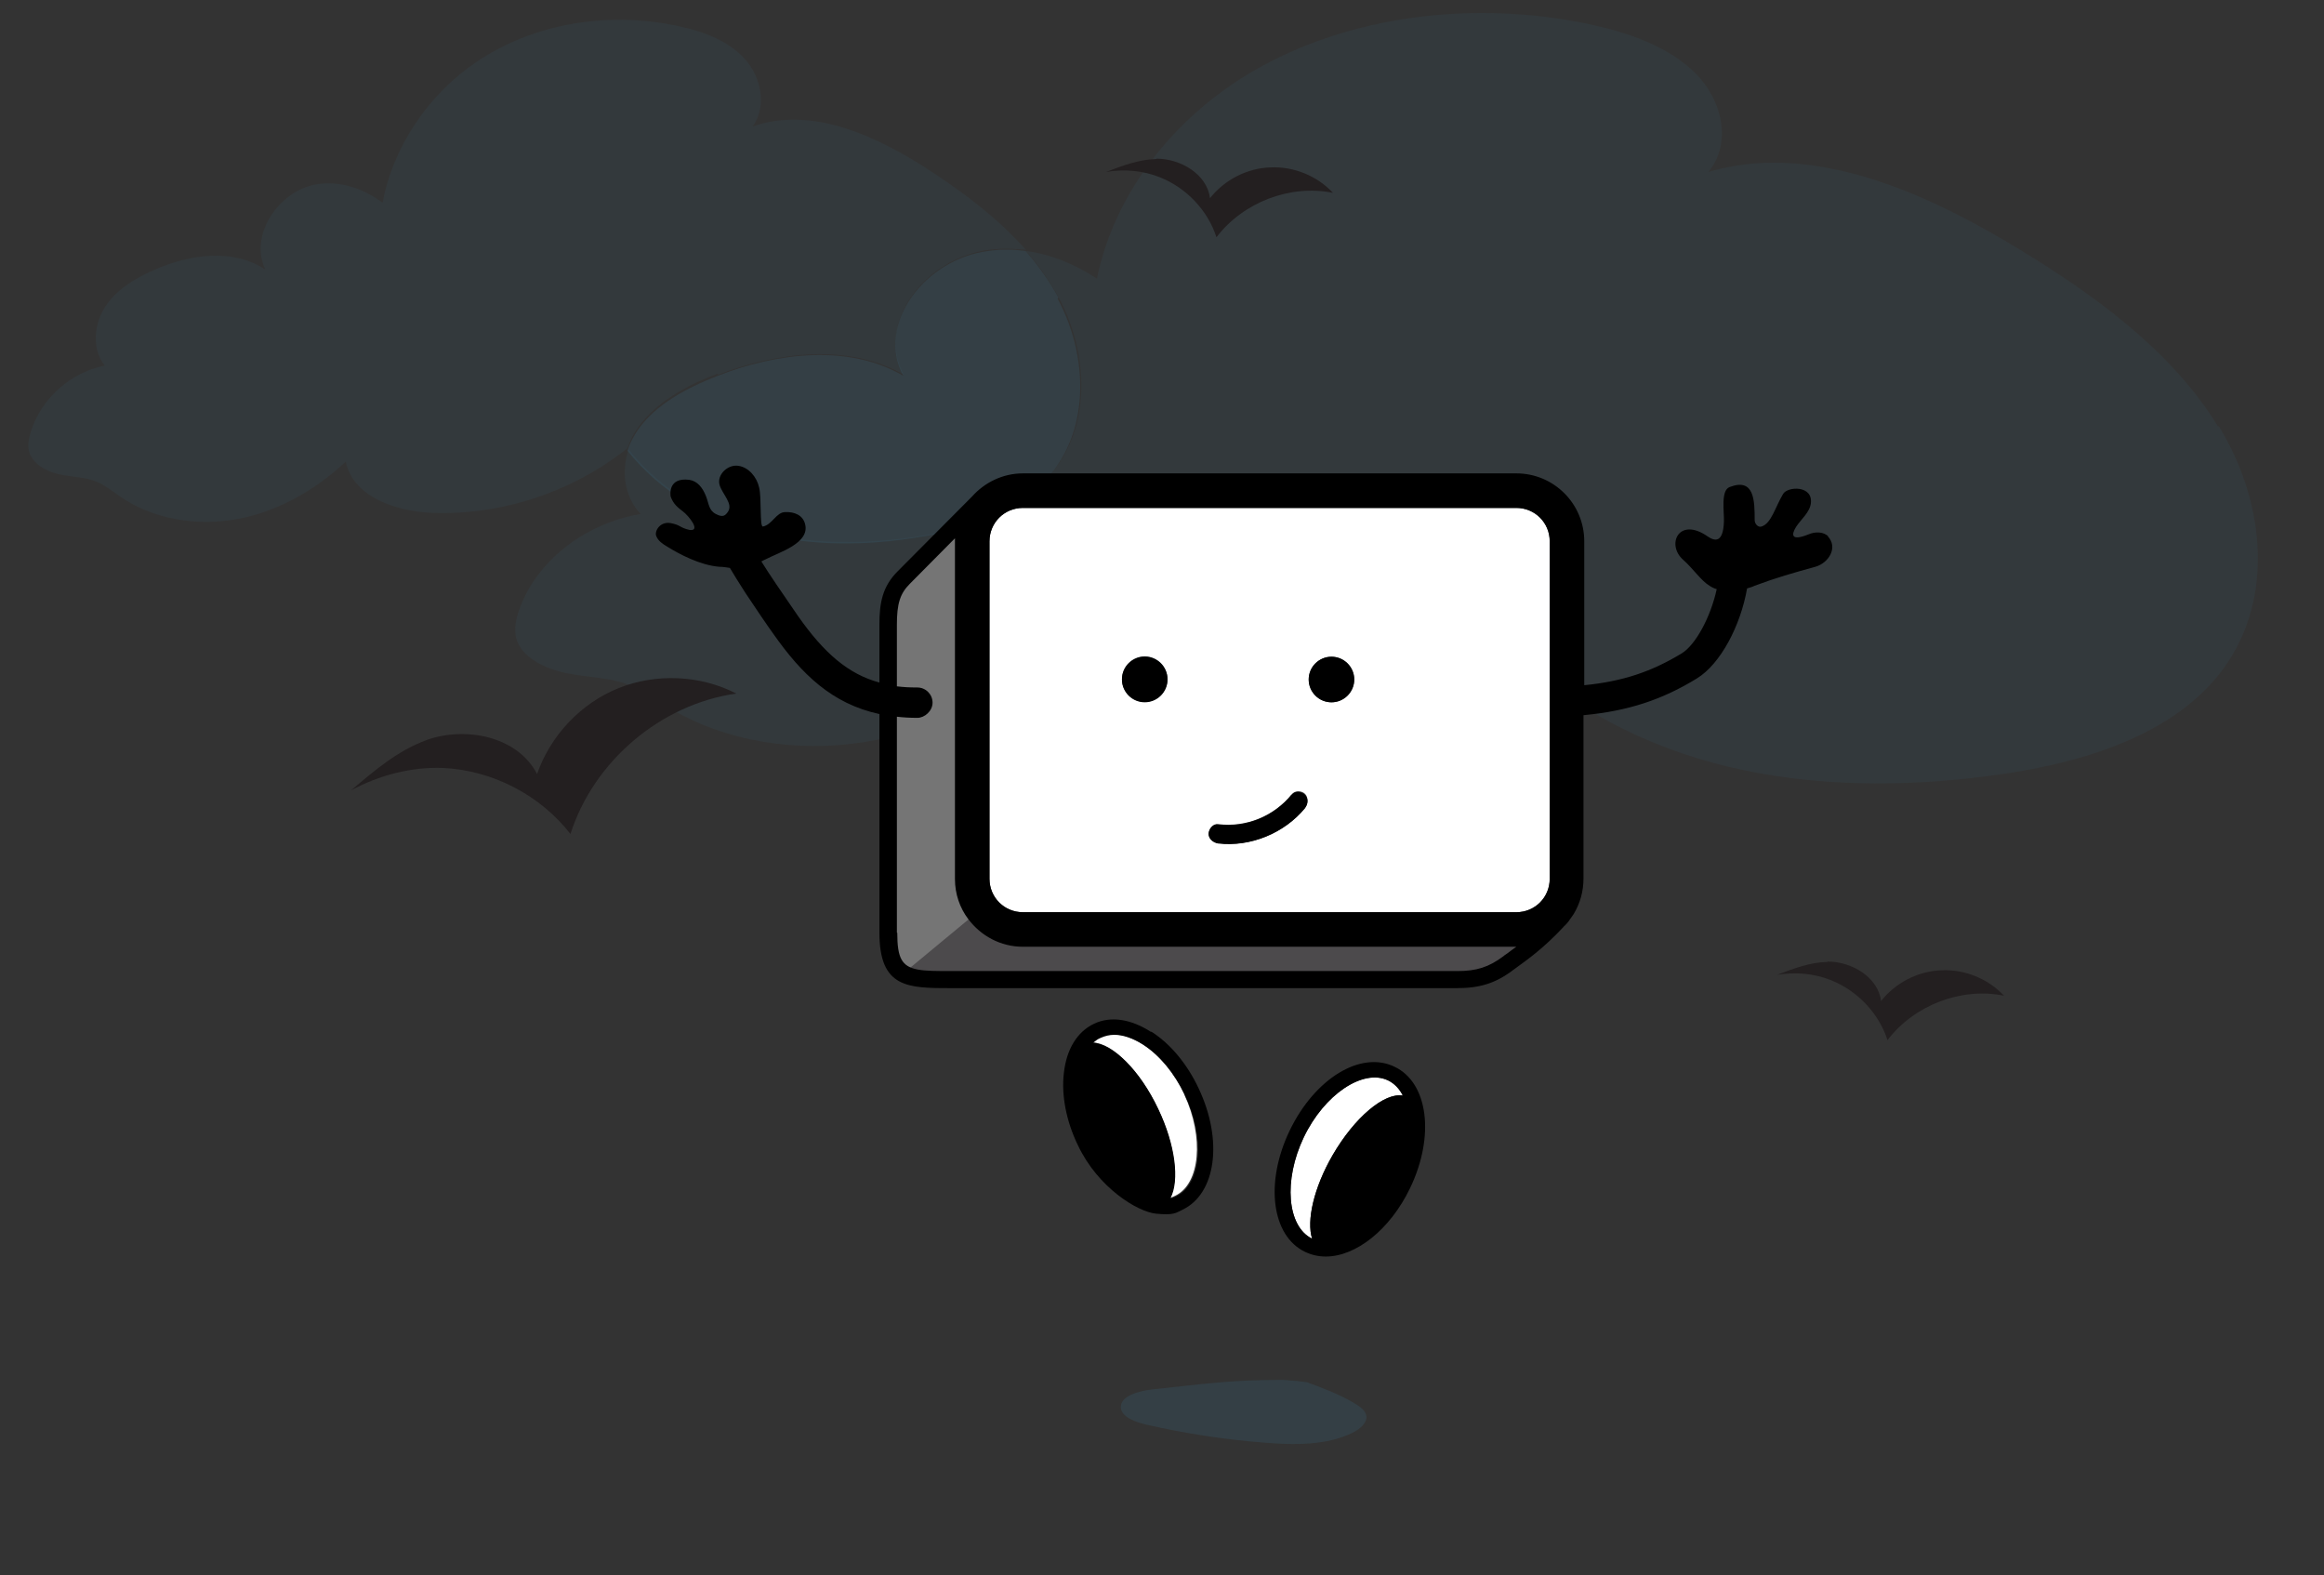 <svg width="456" height="309" viewBox="0 0 456 309" fill="none" xmlns="http://www.w3.org/2000/svg">
<rect x="0" y="0" width="456" height="309" fill="#333333" stroke="none"/>
<g clip-path="url(#clip0_604_5716)">
<g opacity="0.1">
<path d="M140.903 73.505C152.447 69.037 166.671 67.324 177.321 73.505C171.735 63.377 181.566 50.568 194.077 49.004C196.535 48.706 198.918 48.78 201.301 49.004C196.014 43.046 189.46 38.056 182.757 33.662C172.331 26.811 159.447 20.704 147.681 24.8C150.511 20.927 149.393 15.193 146.191 11.618C142.989 8.043 138.222 6.256 133.531 5.213C119.976 2.16 105.156 4.32 93.613 12.065C84.155 18.395 77.154 28.672 75.069 39.769C71.345 37.013 66.877 35.449 62.334 36.12C54.812 37.237 48.78 46.025 52.057 52.876C45.652 48.631 37.088 49.897 30.087 53.025C26.363 54.663 22.714 56.898 20.555 60.324C18.395 63.749 18.023 68.59 20.555 71.718C13.852 73.058 8.043 78.197 6.032 84.751C5.66 85.942 5.437 87.208 5.66 88.4C6.256 90.932 8.937 92.421 11.469 93.017C14.001 93.613 16.756 93.538 19.14 94.581C20.703 95.251 22.044 96.368 23.459 97.337C30.087 101.954 38.726 103.295 46.695 101.805C54.663 100.316 61.962 96.071 67.845 90.56C69.26 97.486 77.676 100.316 84.751 100.614C98.454 101.135 112.306 96.517 123.104 87.953C123.551 86.538 124.296 85.123 125.19 83.857C128.764 78.867 134.722 75.591 140.829 73.282V73.505H140.903Z" fill="#36708E"/>
</g>
<g opacity="0.1">
<path d="M435.147 83.559C425.764 68.292 409.827 56.972 393.517 47.291C376.09 37.013 354.716 27.927 335.204 33.736C339.896 28.076 337.96 19.587 332.598 14.299C327.236 9.011 319.341 6.33 311.596 4.692C289.105 1.21593e-05 264.529 2.979 245.538 14.15C229.899 23.385 218.579 38.279 215.228 54.663C211.057 51.908 206.291 49.897 201.301 49.227C203.759 51.982 205.919 55.036 207.706 58.313C213.291 68.664 214.185 82.219 207.259 91.677C201.078 100.092 190.354 103.667 180.076 105.231C169.874 106.795 159.298 106.869 149.244 104.337C139.191 101.731 129.807 96.294 123.328 88.176C121.913 92.496 122.434 97.337 125.711 100.837C114.614 102.699 105.082 110.22 101.805 119.828C101.209 121.54 100.837 123.402 101.284 125.19C102.252 128.913 106.795 131.147 111.04 132.041C115.285 132.935 119.753 132.86 123.775 134.499C126.381 135.541 128.615 137.18 130.998 138.669C142.095 145.521 156.394 147.681 169.501 145.595C182.608 143.51 194.673 137.403 204.355 129.36C206.812 139.563 220.739 143.882 232.506 144.404C255.294 145.297 278.232 138.818 295.957 126.307C306.755 138.297 322.469 146.415 339.151 150.436C355.833 154.383 373.335 154.458 390.24 152.223C407.22 150.064 425.019 144.925 435.073 132.711C446.467 118.859 444.754 98.901 435.371 83.633H435.147V83.559Z" fill="#36708E"/>
</g>
<g opacity="0.2">
<path d="M207.632 58.312C205.844 55.036 203.684 52.057 201.227 49.227C198.844 48.929 196.461 48.854 194.003 49.227C181.566 50.716 171.735 63.6 177.246 73.728C166.597 67.473 152.372 69.186 140.829 73.728C134.722 76.112 128.69 79.314 125.19 84.304C124.296 85.57 123.626 86.91 123.104 88.4C129.509 96.517 138.967 101.954 149.021 104.56C159.075 107.167 169.65 107.092 179.853 105.454C190.13 103.89 200.929 100.315 207.036 91.9C213.962 82.442 213.068 68.813 207.483 58.536H207.632V58.312Z" fill="#36708E"/>
</g>
<g opacity="0.2">
<path d="M251.869 270.71C241.07 270.71 236.825 271.455 226.175 272.572C223.345 272.87 219.771 273.913 219.92 276.147C220.069 278.009 222.75 278.977 224.984 279.498C232.506 281.211 240.176 282.403 247.847 282.999C253.805 283.52 260.359 283.594 265.423 281.062C266.912 280.318 268.253 279.126 268.104 277.785C267.955 276.668 266.689 275.849 265.572 275.179C262.593 273.466 259.688 272.349 256.412 271.157L254.55 270.934L251.794 270.71H251.869Z" fill="#36708E"/>
</g>
<path d="M83.559 145.223C91.379 142.393 101.582 144.478 105.38 151.851C107.986 144.329 113.944 137.999 121.317 135.02C128.69 132.041 137.403 132.414 144.478 136.063C129.658 138.148 116.476 149.319 111.933 163.618C105.976 155.947 96.592 151.106 86.91 150.66C80.655 150.436 74.399 152.075 68.888 155.053C73.356 151.255 78.048 147.234 83.633 145.223H83.559Z" fill="#231F20"/>
<path d="M358.589 188.641C363.355 188.641 368.494 191.694 369.09 196.386C371.92 192.811 376.314 190.503 380.931 190.354C385.474 190.13 390.091 191.992 393.219 195.343C384.804 193.631 375.569 197.205 370.356 204.057C368.643 198.769 364.472 194.375 359.259 192.29C355.908 190.95 352.259 190.652 348.684 191.247C351.812 190.056 355.089 188.79 358.514 188.715H358.589V188.641Z" fill="#231F20"/>
<path d="M226.92 31.13C231.686 31.13 236.825 34.183 237.421 38.875C240.251 35.3 244.645 32.992 249.262 32.843C253.805 32.619 258.422 34.481 261.55 37.833C253.135 36.12 243.9 39.694 238.687 46.546C236.974 41.258 232.804 36.864 227.59 34.779C224.239 33.439 220.59 33.141 217.015 33.736C220.143 32.545 223.42 31.279 226.846 31.204H226.92V31.13Z" fill="#231F20"/>
<path d="M232.431 214.781C230.42 210.536 227.516 207.036 224.239 204.876C222.303 203.61 220.366 202.94 218.579 202.94C216.792 202.94 216.717 203.163 215.898 203.535C215.377 203.759 214.855 204.131 214.409 204.504C218.281 204.653 223.643 209.94 227.218 217.536C230.569 224.611 231.389 231.537 229.601 234.963C229.974 234.889 230.271 234.74 230.569 234.591C235.485 232.282 236.304 223.122 232.357 214.706H232.431V214.781Z" fill="white"/>
<path d="M225.803 202.418C221.856 199.886 217.909 199.291 214.632 200.854C211.355 202.418 209.27 205.844 208.749 210.461C208.227 214.855 209.195 219.92 211.504 224.686C215.451 233.027 223.196 237.719 226.771 238.091C230.346 238.463 230.718 237.942 231.984 237.346C238.612 234.218 240.027 223.718 235.187 213.515C232.952 208.749 229.676 204.802 225.952 202.418H225.803ZM229.676 235.038C231.463 231.612 230.644 224.611 227.292 217.611C223.718 210.015 218.356 204.802 214.483 204.578C214.93 204.206 215.377 203.833 215.973 203.61C216.792 203.238 217.685 203.014 218.654 203.014C220.366 203.014 222.303 203.684 224.314 204.95C227.59 207.036 230.495 210.536 232.506 214.855C236.527 223.271 235.708 232.357 230.718 234.74C230.42 234.889 230.048 235.038 229.75 235.112H229.676V235.038Z" fill="black"/>
<path d="M272.349 211.951C267.434 209.568 259.837 214.706 255.816 223.122C251.794 231.537 252.539 240.623 257.454 243.006C256.337 239.506 257.752 233.101 261.476 226.622C265.795 219.175 271.679 214.26 275.253 214.93C274.583 213.589 273.54 212.547 272.349 211.951Z" fill="white"/>
<path d="M273.615 209.27C266.987 206.068 257.976 211.579 253.06 221.781C248.145 231.984 249.486 242.485 256.114 245.613C257.38 246.209 258.72 246.507 260.135 246.507C266.019 246.507 272.721 241.294 276.668 233.101C281.584 222.899 280.243 212.398 273.615 209.27ZM261.476 226.622C257.752 233.027 256.337 239.506 257.454 243.006C252.539 240.623 251.794 231.538 255.816 223.122C259.837 214.707 267.434 209.642 272.349 211.951C273.615 212.547 274.583 213.589 275.253 214.93C271.604 214.334 265.795 219.175 261.476 226.622Z" fill="black"/>
<path d="M188.045 172.182V106.348C188.045 106.124 187.524 104.411 187.524 104.188L178.215 113.348C176.278 115.285 174.863 117.742 174.938 121.764L175.161 135.392C176.427 135.541 178.364 135.914 179.779 135.914C181.194 135.914 181.864 135.988 181.864 137.701C181.864 139.414 181.566 139.861 179.927 139.861C178.289 139.861 176.949 140.308 175.682 140.159L175.236 183.055C175.236 188.045 176.353 189.981 179.481 190.577L190.577 180.449C188.939 178.214 187.971 175.161 187.971 172.182H188.045Z" fill="#757575"/>
<path d="M304.074 172.406V106.199C304.074 102.55 301.17 99.645 297.521 99.645H200.706C197.056 99.645 194.152 102.55 194.152 106.199V172.406C194.152 176.055 197.056 178.959 200.706 178.959H297.521C301.17 178.959 304.074 176.055 304.074 172.406ZM261.252 128.839C263.71 128.839 265.721 130.85 265.721 133.307C265.721 135.765 263.71 137.776 261.252 137.776C258.795 137.776 256.784 135.765 256.784 133.307C256.784 130.85 258.795 128.839 261.252 128.839ZM224.611 137.701C222.154 137.701 220.143 135.69 220.143 133.233C220.143 130.775 222.154 128.764 224.611 128.764C227.069 128.764 229.08 130.775 229.08 133.233C229.08 135.69 227.069 137.701 224.611 137.701ZM256.114 158.479C252.092 163.394 245.39 166.224 239.059 165.405C238.091 165.256 237.197 164.66 237.197 163.543C237.197 162.426 238.091 161.533 239.059 161.682C244.496 162.352 250.007 160.118 253.507 155.798C254.177 154.979 255.518 155.128 256.114 155.798C256.709 156.468 256.709 157.66 256.114 158.405V158.479Z" fill="white"/>
<path d="M253.433 155.872C249.932 160.192 244.496 162.426 238.985 161.756C238.017 161.607 237.123 162.724 237.123 163.618C237.123 164.511 238.017 165.331 238.985 165.479C245.315 166.224 252.018 163.469 256.039 158.553C256.635 157.809 256.784 156.692 256.039 155.947C255.294 155.202 254.028 155.128 253.433 155.947V155.872Z" fill="black"/>
<path d="M224.611 137.775C227.079 137.775 229.08 135.775 229.08 133.307C229.08 130.839 227.079 128.839 224.611 128.839C222.144 128.839 220.143 130.839 220.143 133.307C220.143 135.775 222.144 137.775 224.611 137.775Z" fill="black"/>
<path d="M261.252 137.775C263.72 137.775 265.721 135.775 265.721 133.307C265.721 130.839 263.72 128.839 261.252 128.839C258.784 128.839 256.784 130.839 256.784 133.307C256.784 135.775 258.784 137.775 261.252 137.775Z" fill="black"/>
<path d="M286.052 191.173C289.85 191.173 293.276 190.13 296.18 187.971C296.404 187.822 297.148 187.449 297.446 187.226C297.968 186.853 298.489 185.364 299.085 184.843C299.085 184.843 297.595 185.662 297.521 185.662L201.525 184.768C197.131 184.768 194.077 183.204 190.577 179.927L178.438 189.981C180.672 191.024 184.172 191.322 186.853 191.098H286.052V191.173Z" fill="#4C4A4C"/>
<path d="M358.812 105.305C357.844 104.263 356.131 104.263 354.791 104.858C351.439 106.199 351.439 104.933 352.408 103.369C353.376 101.879 355.089 100.539 355.312 98.751C355.759 95.177 350.769 95.4 349.876 96.89C348.312 99.496 347.567 102.699 345.631 103.294C345.035 103.518 344.29 102.848 344.29 102.028C344.29 98.156 344.216 93.687 339.375 95.549C337.587 96.219 338.332 100.464 338.258 102.326C338.109 106.571 336.47 106.199 335.055 105.231C329.395 101.284 326.863 106.869 330.289 109.848C332.151 111.486 333.789 113.944 335.428 114.912C335.875 115.21 336.321 115.434 336.843 115.582C335.651 121.094 332.672 126.53 329.991 128.168C324.108 131.743 318.448 133.679 310.852 134.424V106.199C310.852 98.826 304.894 92.868 297.521 92.868H200.706C196.758 92.868 193.184 94.656 190.726 97.411L176.129 112.082C173.15 115.061 172.555 118.264 172.555 122.508V133.903C166.522 132.265 161.756 128.243 156.543 120.796C153.415 116.253 150.957 112.678 149.393 110.146C149.691 109.997 149.915 109.848 150.287 109.699C152.819 108.359 159 106.571 157.958 102.773C157.511 101.06 155.873 100.39 154.085 100.464C152.298 100.464 151.553 102.922 149.691 103.294C149.021 103.369 149.468 97.634 148.947 95.624C148.5 93.613 146.936 91.677 144.851 91.379C142.765 91.081 140.606 93.166 141.201 95.177C141.797 97.039 143.882 98.826 142.84 100.39C142.318 101.135 141.872 101.581 140.457 100.837C139.042 100.092 139.116 98.826 138.52 97.337C137.85 95.624 136.807 94.358 135.243 94.134C131.073 93.613 131.52 97.039 131.594 97.411C132.116 98.9 133.009 99.571 133.977 100.315C135.095 101.135 137.627 104.263 135.318 103.965C133.307 103.518 133.605 102.996 131.594 102.624C129.435 102.252 128.392 104.263 128.764 105.156C129.137 106.124 130.03 106.72 130.924 107.241C133.307 108.731 137.403 110.891 141.127 111.189C141.946 111.189 142.616 111.338 143.212 111.412C143.957 112.678 144.925 114.242 146.266 116.327C148.351 119.455 150.511 122.657 151.702 124.296C157.288 132.264 163.245 138.073 172.555 140.084V182.981C172.555 193.854 178.14 193.854 186.63 193.854H285.903C290.371 193.854 293.499 192.886 296.925 190.279C297.148 190.13 297.446 189.907 297.744 189.683C299.681 188.268 302.883 186.034 306.83 181.789C306.83 181.789 306.904 181.64 306.979 181.64C307.202 181.417 307.5 181.119 307.724 180.821L308.766 179.332C310.032 177.246 310.703 174.863 310.703 172.331V140.308C319.49 139.488 326.193 137.254 332.97 133.084C337.587 130.254 341.535 122.732 342.801 115.434C343.322 115.285 343.843 115.136 344.29 114.912C348.461 113.348 351.886 112.38 356.206 111.189C358.812 110.444 360.749 107.39 358.589 105.156L358.812 105.305ZM175.98 182.981V140.606C177.246 140.754 178.587 140.829 180.002 140.829C181.417 140.829 182.981 139.488 182.981 137.85C182.981 136.212 181.64 134.871 180.002 134.871C178.364 134.871 177.246 134.797 175.98 134.648V122.583C175.98 118.487 176.576 116.476 178.512 114.54L187.375 105.603V172.48C187.375 175.385 188.343 178.14 189.981 180.3C192.439 183.577 196.312 185.736 200.706 185.736H297.521C296.851 186.183 296.329 186.63 295.808 187.002C295.51 187.226 295.212 187.375 294.989 187.598C292.084 189.758 289.701 190.503 285.977 190.503H186.705C183.8 190.503 181.64 190.503 180.076 190.205C176.949 189.609 176.055 187.971 176.055 182.981H175.98ZM304.074 172.406C304.074 176.055 301.17 178.959 297.521 178.959H200.706C197.056 178.959 194.152 176.055 194.152 172.406V106.199C194.152 102.55 197.056 99.645 200.706 99.645H297.521C301.17 99.645 304.074 102.55 304.074 106.199V172.406Z" fill="black"/>
</g>
<defs>
<clipPath id="clip0_604_5716">
<rect width="456" height="308.245" fill="white"/>
</clipPath>
</defs>
</svg>
